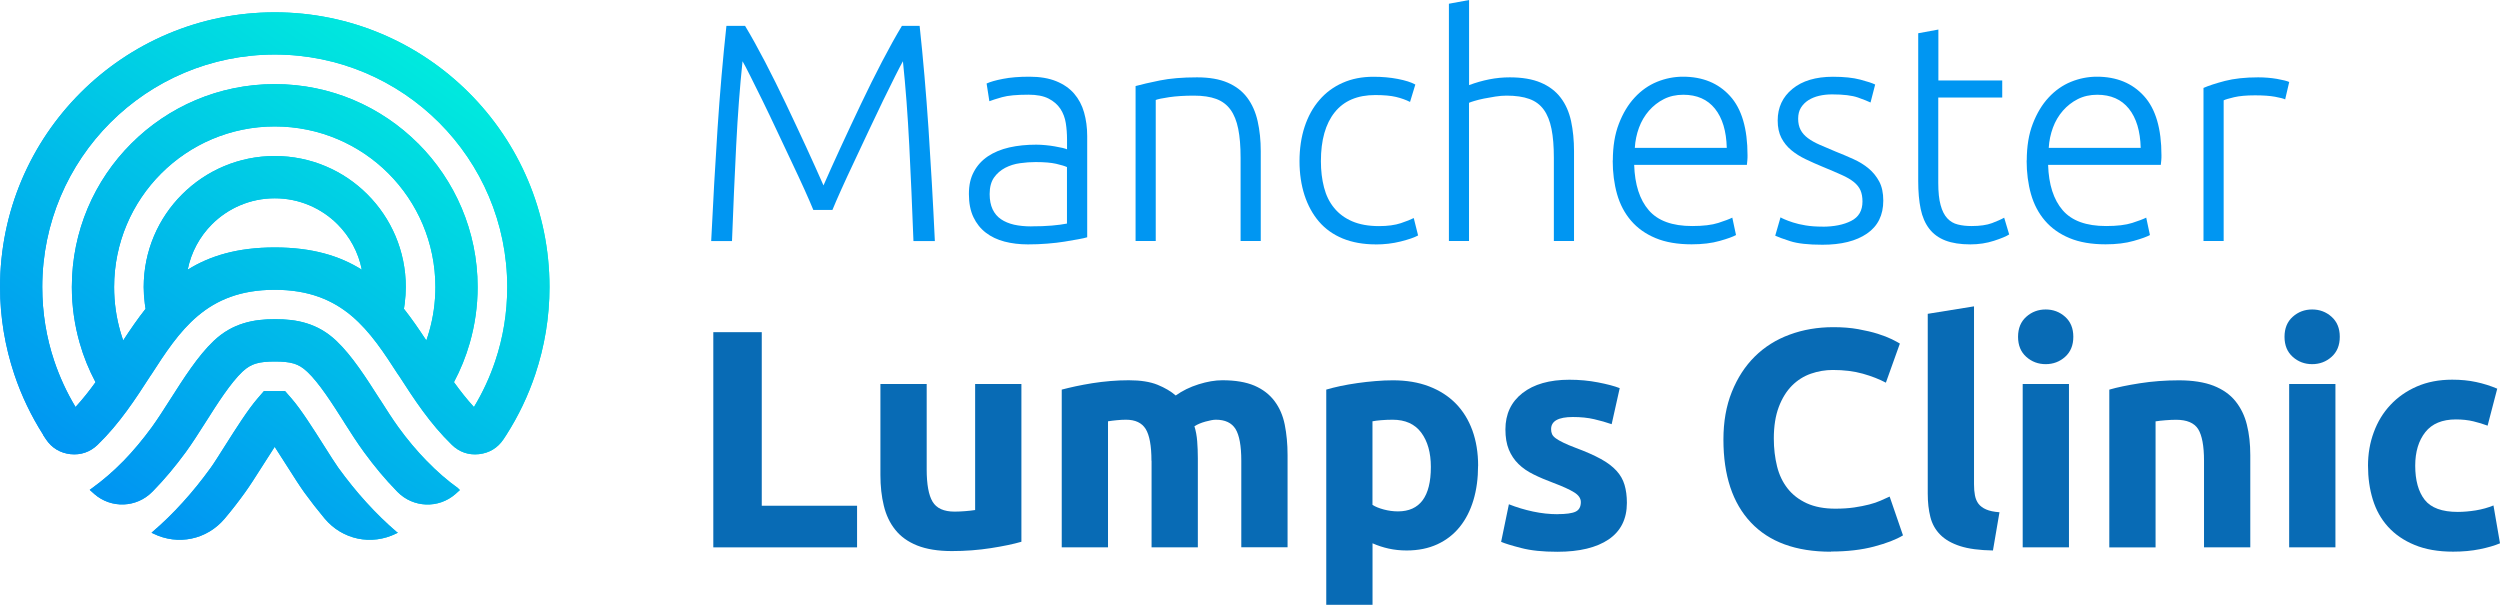 <?xml version="1.0" encoding="UTF-8"?>
<svg xmlns="http://www.w3.org/2000/svg" xmlns:xlink="http://www.w3.org/1999/xlink" id="Layer_1" data-name="Layer 1" width="150mm" height="36.29mm" viewBox="0 0 425.2 102.86">
  <defs>
    <style>
      .cls-1, .cls-2, .cls-3, .cls-4 {
        stroke-width: 0px;
      }

      .cls-1, .cls-5 {
        fill: url(#New_Gradient_Swatch_1);
      }

      .cls-2 {
        fill: url(#New_Gradient_Swatch_1-2);
      }

      .cls-6 {
        clip-path: url(#clippath);
      }

      .cls-3 {
        fill: #086bb5;
      }

      .cls-4 {
        fill: #0096f2;
      }
    </style>
    <linearGradient id="New_Gradient_Swatch_1" data-name="New Gradient Swatch 1" x1="0" y1="46.95" x2="93.46" y2="46.95" gradientUnits="userSpaceOnUse">
      <stop offset="0" stop-color="#0096f2"></stop>
      <stop offset="1" stop-color="#00eade"></stop>
    </linearGradient>
    <clipPath id="clippath">
      <path class="cls-1" d="m77.95,83.13l.28.2c-.26.23-.52.47-.78.7-2.87,2.5-7.17,2.34-9.84-.37-.06-.06-.12-.12-.17-.18-1.93-1.97-3.76-4.17-5.52-6.58h0c-1.17-1.6-2.28-3.34-3.42-5.13h.01c-2.05-3.22-4.22-6.64-6.28-8.58h-.01c-.73-.7-1.46-1.12-2.23-1.36h-.01c-.88-.27-1.96-.35-3.23-.35s-2.35.08-3.23.35h-.01c-.77.24-1.5.65-2.23,1.34h-.01c-2.06,1.96-4.24,5.38-6.28,8.6-1.18,1.86-2.33,3.66-3.4,5.13h0c-1.76,2.4-3.59,4.6-5.52,6.57-.06.06-.12.12-.18.18-2.67,2.71-6.97,2.87-9.84.37-.27-.23-.53-.47-.79-.71l.29-.21c1.93-1.39,3.72-2.93,5.38-4.63h.01c1.73-1.78,3.34-3.71,4.87-5.8h0c1.02-1.41,2.07-3.06,3.15-4.75,2.29-3.59,4.73-7.43,7.41-9.96,1.58-1.49,3.25-2.42,5.07-2.98h0c1.72-.53,3.46-.7,5.34-.7s3.61.16,5.34.69h0c1.82.56,3.49,1.49,5.07,2.98,2.68,2.53,5.12,6.36,7.41,9.95h.01c1.13,1.77,2.22,3.48,3.14,4.74h0c1.52,2.1,3.14,4.03,4.87,5.8h.01c1.69,1.75,3.48,3.3,5.38,4.66M31.92,45.87c3.73-2.34,8.43-3.79,14.81-3.79s11.08,1.44,14.81,3.79c-.59-2.99-2.06-5.66-4.13-7.73-2.73-2.73-6.51-4.42-10.68-4.42s-7.95,1.69-10.68,4.42c-2.07,2.07-3.54,4.74-4.13,7.73Zm-10.97,12.03c1.23-1.87,2.47-3.69,3.81-5.38-.05-.29-.09-.58-.13-.87-.13-1-.19-1.95-.19-2.83,0-6.16,2.49-11.73,6.53-15.76,4.03-4.03,9.61-6.53,15.76-6.53s11.73,2.49,15.76,6.53c4.03,4.03,6.53,9.61,6.53,15.76,0,.88-.07,1.83-.19,2.83-.04.29-.08.58-.13.87,1.34,1.69,2.58,3.51,3.81,5.38.18-.51.34-1.03.49-1.55.68-2.38,1.05-4.91,1.05-7.53,0-7.55-3.05-14.39-7.99-19.33-4.94-4.94-11.78-7.99-19.33-7.99s-14.38,3.06-19.32,8c-4.94,4.94-8,11.78-8,19.32,0,2.62.37,5.15,1.05,7.53.15.52.31,1.04.49,1.55Zm-13.62,16.02c-2.03-3.19-3.69-6.64-4.91-10.3-1.56-4.68-2.41-9.66-2.41-14.81,0-12.9,5.23-24.58,13.69-33.04C22.15,7.32,33.83,2.09,46.73,2.09s24.58,5.23,33.04,13.69c8.46,8.46,13.69,20.14,13.69,33.04,0,5.15-.85,10.13-2.41,14.81-1.22,3.66-2.88,7.12-4.91,10.3h0c-.17.26-.34.52-.51.78-.98,1.47-2.42,2.34-4.18,2.53-1.76.19-3.35-.36-4.61-1.6-3.75-3.64-6.44-7.8-9.04-11.83h-.02c-4.87-7.53-9.39-14.53-21.06-14.53s-16.19,7-21.06,14.53h-.01c-2.6,4.03-5.29,8.19-9.04,11.83-1.27,1.23-2.86,1.78-4.61,1.6-1.76-.19-3.2-1.06-4.18-2.53-.17-.26-.34-.51-.51-.77h.01Zm73.28-4.7c1.49-2.47,2.72-5.11,3.64-7.88,1.31-3.91,2.02-8.13,2.02-12.53,0-10.92-4.43-20.81-11.58-27.96-7.15-7.15-17.04-11.58-27.96-11.58s-20.81,4.43-27.96,11.58c-7.15,7.15-11.58,17.04-11.58,27.96,0,4.4.71,8.62,2.02,12.53.93,2.77,2.15,5.41,3.64,7.88,1.23-1.34,2.35-2.76,3.4-4.22-1.12-2.11-2.04-4.35-2.7-6.69-.86-3.02-1.33-6.21-1.33-9.5,0-9.53,3.86-18.16,10.11-24.4,6.24-6.24,14.87-10.11,24.4-10.11s18.14,3.86,24.39,10.11h.01c6.24,6.26,10.11,14.88,10.11,24.4,0,3.28-.47,6.47-1.33,9.49-.67,2.34-1.58,4.58-2.7,6.69,1.05,1.46,2.17,2.89,3.4,4.23Zm-13.09,21.26l.14.12c-.09.05-.19.09-.28.14-4.21,2.08-9.14,1.05-12.16-2.55-1.19-1.42-2.34-2.9-3.46-4.44h0c-.83-1.16-1.75-2.61-2.76-4.2-.74-1.16-1.53-2.41-2.28-3.56-.75,1.15-1.54,2.39-2.28,3.56-1.01,1.59-1.93,3.04-2.76,4.19h0c-1.11,1.55-2.27,3.04-3.46,4.45-3.02,3.59-7.95,4.63-12.16,2.55-.09-.05-.19-.09-.29-.14l.14-.12c1.76-1.5,3.49-3.18,5.18-5.05,1.66-1.82,3.24-3.79,4.76-5.89h0c.49-.67,1.44-2.18,2.49-3.84,1.78-2.81,3.85-6.07,5.47-7.94l1.08-1.25h3.59l1.09,1.25c1.62,1.86,3.68,5.12,5.47,7.94,1.05,1.66,2.01,3.17,2.49,3.84h0c1.52,2.09,3.1,4.06,4.76,5.88,1.69,1.86,3.42,3.55,5.18,5.05Z"></path>
    </clipPath>
    <linearGradient id="New_Gradient_Swatch_1-2" data-name="New Gradient Swatch 1" x1="20.89" y1="84.36" x2="73.06" y2="9.84" xlink:href="#New_Gradient_Swatch_1"></linearGradient>
  </defs>
  <g>
    <g>
      <path class="cls-4" d="m138.33,35.7c-.36-.88-.86-2.04-1.51-3.48-.65-1.44-1.39-3.02-2.2-4.73-.81-1.71-1.65-3.47-2.49-5.28-.85-1.81-1.66-3.51-2.44-5.1-.78-1.58-1.47-2.97-2.07-4.17s-1.04-2.04-1.33-2.53c-.46,4.4-.82,9.18-1.08,14.34-.26,5.16-.5,10.57-.71,16.24h-3.54c.32-6.65.68-13.03,1.08-19.12.4-6.09.91-11.92,1.51-17.48h3.17c1.06,1.76,2.19,3.8,3.39,6.1,1.2,2.31,2.39,4.7,3.57,7.18s2.33,4.93,3.44,7.34c1.11,2.41,2.09,4.59,2.94,6.52.85-1.94,1.83-4.11,2.94-6.52,1.11-2.41,2.26-4.86,3.44-7.34s2.37-4.88,3.57-7.18c1.2-2.3,2.33-4.34,3.39-6.1h3.01c.6,5.57,1.1,11.39,1.51,17.48.4,6.09.77,12.46,1.08,19.12h-3.64c-.21-5.67-.45-11.08-.71-16.24-.26-5.16-.62-9.94-1.08-14.34-.28.49-.72,1.34-1.32,2.53s-1.29,2.59-2.06,4.17c-.77,1.58-1.58,3.28-2.43,5.1-.84,1.81-1.67,3.57-2.48,5.28-.81,1.71-1.54,3.28-2.19,4.73-.65,1.44-1.15,2.6-1.51,3.48h-3.22Z"></path>
      <path class="cls-4" d="m175.08,13.04c1.8,0,3.32.26,4.57.77,1.25.51,2.26,1.21,3.04,2.11.77.9,1.34,1.96,1.69,3.2s.53,2.57.53,4.01v17.22c-.35.11-.86.22-1.53.34-.67.12-1.44.26-2.32.4-.88.14-1.86.26-2.93.34-1.07.09-2.17.13-3.3.13-1.44,0-2.77-.16-3.99-.48-1.22-.32-2.27-.82-3.17-1.51s-1.6-1.57-2.11-2.64c-.51-1.07-.77-2.38-.77-3.93s.28-2.75.85-3.8c.56-1.06,1.36-1.93,2.38-2.62,1.02-.68,2.24-1.19,3.64-1.51,1.41-.32,2.94-.47,4.59-.47.49,0,1.01.03,1.56.08.55.05,1.07.12,1.58.21.51.09.95.18,1.32.26.37.09.62.17.77.24v-1.69c0-.95-.07-1.88-.21-2.77s-.45-1.71-.92-2.43c-.48-.72-1.15-1.3-2.01-1.74-.86-.44-2-.66-3.41-.66-2.01,0-3.5.14-4.49.42-.99.28-1.71.51-2.17.69l-.47-3.01c.6-.28,1.52-.55,2.77-.79,1.25-.25,2.75-.37,4.52-.37Zm.32,25.45c1.34,0,2.51-.04,3.51-.13,1-.09,1.86-.2,2.56-.34v-9.61c-.39-.18-1-.36-1.85-.56-.84-.19-2.01-.29-3.48-.29-.85,0-1.73.06-2.64.19-.92.12-1.76.39-2.54.79-.77.41-1.41.96-1.9,1.66-.49.7-.74,1.64-.74,2.8,0,1.02.17,1.88.5,2.59.34.71.81,1.27,1.43,1.69.62.42,1.36.73,2.22.93.86.19,1.84.29,2.93.29Z"></path>
      <path class="cls-4" d="m193.14,14.63c1.02-.28,2.39-.6,4.12-.95,1.73-.35,3.84-.53,6.34-.53,2.08,0,3.81.3,5.2.9,1.39.6,2.5,1.45,3.33,2.56.83,1.11,1.42,2.44,1.77,3.99.35,1.55.53,3.26.53,5.12v15.26h-3.43v-14.15c0-1.94-.13-3.57-.4-4.91s-.7-2.43-1.32-3.28c-.62-.85-1.43-1.45-2.43-1.82-1-.37-2.26-.56-3.78-.56-1.62,0-3.02.09-4.2.26s-1.95.34-2.3.48v23.98h-3.43V14.63Z"></path>
      <path class="cls-4" d="m233.97,41.56c-2.11,0-3.98-.34-5.6-1-1.62-.67-2.97-1.63-4.04-2.88-1.07-1.25-1.89-2.75-2.46-4.49-.56-1.74-.85-3.67-.85-5.78s.29-4.1.87-5.86c.58-1.76,1.42-3.28,2.51-4.54,1.09-1.27,2.41-2.25,3.96-2.93,1.55-.69,3.29-1.03,5.23-1.03,1.48,0,2.86.12,4.15.37,1.28.25,2.28.56,2.98.95l-.9,2.96c-.7-.35-1.5-.64-2.38-.85s-2.06-.32-3.54-.32c-3.03,0-5.33.98-6.89,2.93-1.57,1.96-2.35,4.73-2.35,8.32,0,1.62.18,3.11.53,4.46.35,1.36.92,2.52,1.72,3.49.79.97,1.81,1.73,3.06,2.27s2.77.82,4.57.82c1.48,0,2.72-.17,3.72-.5,1-.34,1.73-.63,2.19-.87l.74,2.96c-.63.35-1.63.69-2.98,1.03-1.36.34-2.77.5-4.25.5Z"></path>
      <path class="cls-4" d="m246.43,40.98V.63L249.86,0v14.47c1.13-.42,2.27-.75,3.43-.98,1.16-.23,2.32-.34,3.49-.34,2.11,0,3.87.3,5.28.9,1.41.6,2.54,1.45,3.38,2.56.85,1.11,1.43,2.44,1.77,3.99.33,1.55.5,3.26.5,5.12v15.26h-3.43v-14.15c0-1.94-.13-3.57-.4-4.91s-.7-2.43-1.32-3.28c-.62-.85-1.43-1.45-2.46-1.82-1.02-.37-2.31-.56-3.86-.56-.6,0-1.24.05-1.93.16-.69.11-1.33.22-1.93.34-.6.12-1.14.26-1.61.4-.48.14-.78.25-.92.32v23.5h-3.43Z"></path>
      <path class="cls-4" d="m274.31,27.3c0-2.39.34-4.48,1.03-6.26.69-1.78,1.58-3.27,2.69-4.46,1.11-1.2,2.38-2.09,3.8-2.67,1.43-.58,2.9-.87,4.41-.87,3.34,0,6.01,1.09,8,3.28,1.99,2.18,2.98,5.54,2.98,10.09,0,.28,0,.56-.03.84-.02.28-.04.55-.08.79h-19.17c.11,3.35.93,5.91,2.48,7.71,1.55,1.8,4.01,2.69,7.39,2.69,1.87,0,3.35-.18,4.44-.53,1.09-.35,1.88-.65,2.38-.9l.63,2.96c-.49.28-1.42.62-2.77,1-1.36.39-2.95.58-4.78.58-2.39,0-4.44-.35-6.13-1.06-1.69-.7-3.08-1.69-4.17-2.96s-1.88-2.77-2.38-4.52c-.49-1.74-.74-3.65-.74-5.73Zm19.38-2.16c-.07-2.85-.74-5.07-2.01-6.66-1.27-1.58-3.06-2.37-5.39-2.37-1.23,0-2.33.25-3.3.74-.97.49-1.81,1.15-2.54,1.98-.72.83-1.29,1.79-1.69,2.88-.4,1.09-.64,2.23-.71,3.43h15.63Z"></path>
      <path class="cls-4" d="m309.96,38.55c1.97,0,3.6-.33,4.88-.98,1.29-.65,1.93-1.75,1.93-3.3,0-.74-.11-1.37-.34-1.9-.23-.53-.61-1-1.14-1.43-.53-.42-1.22-.83-2.09-1.21-.86-.39-1.93-.85-3.2-1.37-1.02-.42-1.99-.85-2.9-1.29-.92-.44-1.73-.95-2.43-1.53s-1.27-1.28-1.69-2.09c-.42-.81-.63-1.8-.63-2.96,0-2.22.84-4.01,2.51-5.38,1.67-1.37,3.97-2.06,6.89-2.06,1.86,0,3.41.16,4.62.48s2.07.6,2.56.84l-.79,3.06c-.42-.21-1.13-.49-2.14-.85-1-.35-2.47-.53-4.41-.53-.77,0-1.51.08-2.19.24-.69.16-1.29.41-1.82.74-.53.34-.95.76-1.27,1.27-.32.51-.48,1.14-.48,1.88s.14,1.38.42,1.91c.28.53.7,1,1.24,1.4.55.41,1.21.78,2.01,1.13.79.35,1.7.74,2.72,1.16,1.06.42,2.07.85,3.04,1.29.97.44,1.82.96,2.56,1.58s1.34,1.36,1.8,2.22c.46.86.69,1.95.69,3.25,0,2.46-.92,4.33-2.77,5.6-1.85,1.27-4.37,1.9-7.58,1.9-2.39,0-4.23-.2-5.49-.61-1.27-.41-2.11-.72-2.54-.93l.9-3.12c.11.07.33.19.69.34.35.16.83.33,1.43.53s1.31.36,2.14.5,1.79.21,2.88.21Z"></path>
      <path class="cls-4" d="m329.66,13.68h10.88v2.9h-10.88v14.53c0,1.55.13,2.81.4,3.77.26.97.64,1.72,1.14,2.25.49.53,1.09.88,1.8,1.05.7.18,1.48.26,2.32.26,1.44,0,2.61-.17,3.49-.5.88-.34,1.57-.64,2.06-.92l.85,2.85c-.49.32-1.36.68-2.59,1.08-1.23.4-2.57.61-4.01.61-1.69,0-3.11-.22-4.25-.66-1.14-.44-2.06-1.11-2.75-2.01s-1.17-2.01-1.45-3.35c-.28-1.34-.42-2.92-.42-4.75V5.65l3.43-.63v8.66Z"></path>
      <path class="cls-4" d="m344.71,27.3c0-2.39.34-4.48,1.03-6.26.69-1.78,1.58-3.27,2.69-4.46,1.11-1.2,2.38-2.09,3.8-2.67,1.43-.58,2.9-.87,4.41-.87,3.34,0,6.01,1.09,8,3.28,1.99,2.18,2.98,5.54,2.98,10.09,0,.28,0,.56-.03.84-.02.28-.04.55-.08.79h-19.17c.11,3.35.93,5.91,2.48,7.71,1.55,1.8,4.01,2.69,7.39,2.69,1.87,0,3.35-.18,4.44-.53s1.88-.65,2.38-.9l.63,2.96c-.49.28-1.42.62-2.77,1-1.36.39-2.95.58-4.78.58-2.39,0-4.44-.35-6.13-1.06-1.69-.7-3.08-1.69-4.17-2.96s-1.88-2.77-2.38-4.52c-.49-1.74-.74-3.65-.74-5.73Zm19.38-2.16c-.07-2.85-.74-5.07-2.01-6.66-1.27-1.58-3.06-2.37-5.39-2.37-1.23,0-2.33.25-3.3.74-.97.49-1.81,1.15-2.54,1.98-.72.83-1.29,1.79-1.69,2.88-.4,1.09-.64,2.23-.71,3.43h15.63Z"></path>
      <path class="cls-4" d="m384.06,13.15c1.13,0,2.19.09,3.2.26,1,.18,1.7.35,2.09.53l-.69,2.96c-.28-.14-.85-.29-1.72-.45s-2-.24-3.41-.24c-1.48,0-2.67.11-3.56.32s-1.49.39-1.77.53v23.92h-3.43V14.95c.88-.39,2.09-.78,3.64-1.19,1.55-.4,3.43-.61,5.65-.61Z"></path>
    </g>
    <g>
      <path class="cls-3" d="m145.77,86.01v7.08h-24.45v-36.6h8.24v29.52h16.21Z"></path>
      <path class="cls-3" d="m173.71,92.14c-1.34.39-3.06.75-5.18,1.08-2.11.33-4.33.5-6.65.5s-4.32-.32-5.89-.95c-1.57-.63-2.81-1.52-3.72-2.67-.92-1.14-1.57-2.51-1.95-4.09-.39-1.58-.58-3.33-.58-5.23v-15.47h7.87v14.52c0,2.53.33,4.37,1,5.49.67,1.13,1.92,1.69,3.75,1.69.56,0,1.16-.03,1.8-.08.63-.05,1.2-.11,1.69-.19v-21.44h7.87v26.83Z"></path>
      <path class="cls-3" d="m195.84,78.35c0-2.53-.33-4.33-.98-5.39-.65-1.05-1.77-1.58-3.35-1.58-.49,0-1,.03-1.53.08-.53.05-1.04.11-1.53.19v21.44h-7.87v-26.83c.67-.18,1.45-.36,2.35-.56.9-.19,1.85-.37,2.85-.53,1-.16,2.03-.28,3.09-.37,1.06-.09,2.09-.13,3.12-.13,2.01,0,3.63.26,4.89.77,1.25.51,2.28,1.12,3.09,1.82,1.13-.81,2.42-1.44,3.88-1.9,1.46-.46,2.81-.69,4.04-.69,2.22,0,4.04.31,5.47.92,1.43.62,2.56,1.49,3.41,2.62.85,1.13,1.43,2.46,1.74,4.01s.48,3.27.48,5.17v15.69h-7.87v-14.73c0-2.53-.33-4.33-.98-5.39-.65-1.05-1.77-1.58-3.35-1.58-.42,0-1.01.11-1.77.32-.76.21-1.38.48-1.87.79.25.81.4,1.66.47,2.56s.11,1.86.11,2.88v15.16h-7.87v-14.73Z"></path>
      <path class="cls-3" d="m251.39,79.2c0,2.15-.26,4.1-.79,5.86-.53,1.76-1.3,3.28-2.32,4.54-1.02,1.27-2.29,2.26-3.8,2.96-1.51.7-3.26,1.06-5.23,1.06-1.09,0-2.11-.11-3.06-.32-.95-.21-1.87-.51-2.75-.9v10.46h-7.87v-36.6c.7-.21,1.51-.41,2.43-.61.92-.19,1.88-.36,2.88-.5s2.02-.26,3.06-.34c1.04-.09,2.03-.13,2.98-.13,2.29,0,4.33.34,6.13,1.03,1.8.69,3.31,1.66,4.54,2.91,1.23,1.25,2.17,2.77,2.83,4.57.65,1.8.98,3.8.98,6.02Zm-8.03.21c0-2.43-.55-4.37-1.64-5.84-1.09-1.46-2.71-2.19-4.86-2.19-.7,0-1.36.03-1.95.08-.6.05-1.09.11-1.48.19v14.21c.49.32,1.14.58,1.93.79.79.21,1.59.32,2.4.32,3.73,0,5.6-2.52,5.6-7.55Z"></path>
      <path class="cls-3" d="m264.91,87.44c1.44,0,2.47-.14,3.06-.42.6-.28.9-.83.9-1.64,0-.63-.39-1.19-1.16-1.66-.77-.48-1.95-1.01-3.54-1.61-1.23-.46-2.35-.93-3.35-1.43-1-.49-1.86-1.08-2.56-1.77-.7-.68-1.25-1.51-1.64-2.45-.39-.95-.58-2.09-.58-3.43,0-2.61.97-4.67,2.9-6.18,1.94-1.51,4.59-2.27,7.98-2.27,1.69,0,3.31.15,4.86.45,1.55.3,2.78.62,3.7.98l-1.37,6.13c-.92-.32-1.91-.6-2.98-.85s-2.28-.37-3.62-.37c-2.47,0-3.7.69-3.7,2.06,0,.32.05.6.16.85s.32.48.63.71.75.48,1.29.74c.55.27,1.24.56,2.09.88,1.72.64,3.15,1.27,4.28,1.89,1.13.62,2.01,1.29,2.67,2.01s1.11,1.52,1.37,2.4c.26.88.4,1.9.4,3.05,0,2.74-1.03,4.81-3.09,6.22-2.06,1.4-4.97,2.11-8.74,2.11-2.47,0-4.52-.21-6.15-.64-1.64-.42-2.77-.77-3.41-1.05l1.32-6.39c1.34.53,2.71.94,4.12,1.24,1.41.3,2.8.45,4.17.45Z"></path>
      <path class="cls-3" d="m311.39,93.83c-5.95,0-10.48-1.66-13.6-4.97-3.12-3.31-4.67-8.01-4.67-14.1,0-3.03.47-5.73,1.43-8.11s2.25-4.38,3.91-6.02c1.66-1.64,3.63-2.88,5.92-3.72,2.29-.85,4.77-1.27,7.45-1.27,1.55,0,2.96.11,4.22.34,1.27.23,2.38.49,3.33.79.95.3,1.74.61,2.38.92.63.32,1.09.56,1.37.74l-2.38,6.65c-1.13-.6-2.44-1.11-3.93-1.53s-3.19-.63-5.1-.63c-1.27,0-2.51.21-3.72.63s-2.29,1.1-3.22,2.03c-.93.94-1.68,2.14-2.24,3.62-.56,1.48-.85,3.27-.85,5.38,0,1.69.19,3.27.55,4.73s.97,2.72,1.8,3.77c.83,1.06,1.91,1.89,3.25,2.51,1.34.61,2.96.92,4.86.92,1.2,0,2.27-.07,3.22-.21s1.8-.31,2.54-.5c.74-.19,1.39-.41,1.95-.66.56-.25,1.07-.48,1.53-.69l2.27,6.6c-1.16.71-2.8,1.34-4.91,1.9s-4.56.85-7.34.85Z"></path>
      <path class="cls-3" d="m338.96,93.62c-2.29-.04-4.15-.28-5.57-.74-1.43-.46-2.55-1.1-3.38-1.93-.83-.83-1.39-1.83-1.69-3.01-.3-1.18-.45-2.51-.45-3.99v-30.58l7.87-1.27v30.26c0,.71.05,1.34.16,1.9.11.56.31,1.04.61,1.43.3.39.73.71,1.29.95.56.25,1.32.41,2.27.48l-1.11,6.5Z"></path>
      <path class="cls-3" d="m352.63,57.28c0,1.44-.47,2.58-1.4,3.41-.93.83-2.03,1.24-3.3,1.24s-2.37-.41-3.3-1.24c-.93-.83-1.4-1.96-1.4-3.41s.47-2.58,1.4-3.41c.93-.83,2.03-1.24,3.3-1.24s2.37.41,3.3,1.24c.93.83,1.4,1.96,1.4,3.41Zm-.74,35.81h-7.87v-27.78h7.87v27.78Z"></path>
      <path class="cls-3" d="m358.76,66.26c1.34-.39,3.06-.75,5.18-1.08,2.11-.33,4.33-.5,6.65-.5s4.32.31,5.89.92c1.57.62,2.81,1.49,3.72,2.62.91,1.13,1.57,2.46,1.95,4.01.39,1.55.58,3.27.58,5.17v15.69h-7.87v-14.73c0-2.53-.34-4.33-1-5.39-.67-1.05-1.92-1.58-3.75-1.58-.56,0-1.16.03-1.8.08-.63.05-1.2.11-1.69.19v21.44h-7.87v-26.83Z"></path>
      <path class="cls-3" d="m397.95,57.28c0,1.44-.47,2.58-1.4,3.41-.93.83-2.03,1.24-3.3,1.24s-2.37-.41-3.3-1.24c-.93-.83-1.4-1.96-1.4-3.41s.47-2.58,1.4-3.41c.93-.83,2.03-1.24,3.3-1.24s2.37.41,3.3,1.24c.93.83,1.4,1.96,1.4,3.41Zm-.74,35.81h-7.87v-27.78h7.87v27.78Z"></path>
      <path class="cls-3" d="m402.75,79.2c0-2.01.32-3.9.98-5.68.65-1.78,1.59-3.33,2.83-4.65,1.23-1.32,2.73-2.37,4.49-3.14s3.77-1.16,6.02-1.16c1.48,0,2.83.13,4.07.4,1.23.26,2.43.64,3.59,1.13l-1.64,6.29c-.74-.28-1.55-.53-2.43-.74-.88-.21-1.87-.32-2.96-.32-2.32,0-4.06.72-5.2,2.16-1.14,1.44-1.72,3.35-1.72,5.7,0,2.5.54,4.44,1.61,5.81,1.07,1.37,2.95,2.06,5.63,2.06.95,0,1.97-.09,3.06-.26,1.09-.18,2.09-.46,3.01-.84l1.11,6.44c-.92.39-2.06.72-3.43,1-1.37.28-2.89.42-4.54.42-2.54,0-4.72-.38-6.55-1.14-1.83-.75-3.34-1.79-4.52-3.09-1.18-1.3-2.04-2.84-2.59-4.62-.55-1.78-.82-3.7-.82-5.78Z"></path>
    </g>
  </g>
  <g id="MLC_Icon" data-name="MLC Icon">
    <path class="cls-5" d="m77.95,83.13l.28.2c-.26.23-.52.47-.78.7-2.87,2.5-7.17,2.34-9.84-.37-.06-.06-.12-.12-.17-.18-1.93-1.97-3.76-4.17-5.52-6.58h0c-1.17-1.6-2.28-3.34-3.42-5.13h.01c-2.05-3.22-4.22-6.64-6.28-8.58h-.01c-.73-.7-1.46-1.12-2.23-1.36h-.01c-.88-.27-1.96-.35-3.23-.35s-2.35.08-3.23.35h-.01c-.77.24-1.5.65-2.23,1.34h-.01c-2.06,1.96-4.24,5.38-6.28,8.6-1.18,1.86-2.33,3.66-3.4,5.13h0c-1.76,2.4-3.59,4.6-5.52,6.57-.06.06-.12.12-.18.18-2.67,2.71-6.97,2.87-9.84.37-.27-.23-.53-.47-.79-.71l.29-.21c1.93-1.39,3.72-2.93,5.38-4.63h.01c1.73-1.78,3.34-3.71,4.87-5.8h0c1.02-1.41,2.07-3.06,3.15-4.75,2.29-3.59,4.73-7.43,7.41-9.96,1.58-1.49,3.25-2.42,5.07-2.98h0c1.72-.53,3.46-.7,5.34-.7s3.61.16,5.34.69h0c1.82.56,3.49,1.49,5.07,2.98,2.68,2.53,5.12,6.36,7.41,9.95h.01c1.13,1.77,2.22,3.48,3.14,4.74h0c1.52,2.1,3.14,4.03,4.87,5.8h.01c1.69,1.75,3.48,3.3,5.38,4.66M31.92,45.87c3.73-2.34,8.43-3.79,14.81-3.79s11.08,1.44,14.81,3.79c-.59-2.99-2.06-5.66-4.13-7.73-2.73-2.73-6.51-4.42-10.68-4.42s-7.95,1.69-10.68,4.42c-2.07,2.07-3.54,4.74-4.13,7.73Zm-10.97,12.03c1.23-1.87,2.47-3.69,3.81-5.38-.05-.29-.09-.58-.13-.87-.13-1-.19-1.95-.19-2.83,0-6.16,2.49-11.73,6.53-15.76,4.03-4.03,9.61-6.53,15.76-6.53s11.73,2.49,15.76,6.53c4.03,4.03,6.53,9.61,6.53,15.76,0,.88-.07,1.83-.19,2.83-.04.29-.08.58-.13.87,1.34,1.69,2.58,3.51,3.81,5.38.18-.51.34-1.03.49-1.55.68-2.38,1.05-4.91,1.05-7.53,0-7.55-3.05-14.39-7.99-19.33-4.94-4.94-11.78-7.99-19.33-7.99s-14.38,3.06-19.32,8c-4.94,4.94-8,11.78-8,19.32,0,2.62.37,5.15,1.05,7.53.15.52.31,1.04.49,1.55Zm-13.62,16.02c-2.03-3.19-3.69-6.64-4.91-10.3-1.56-4.68-2.41-9.66-2.41-14.81,0-12.9,5.23-24.58,13.69-33.04C22.15,7.32,33.83,2.09,46.73,2.09s24.58,5.23,33.04,13.69c8.46,8.46,13.69,20.14,13.69,33.04,0,5.15-.85,10.13-2.41,14.81-1.22,3.66-2.88,7.12-4.91,10.3h0c-.17.26-.34.52-.51.78-.98,1.47-2.42,2.34-4.18,2.53-1.76.19-3.35-.36-4.61-1.6-3.75-3.64-6.44-7.8-9.04-11.83h-.02c-4.87-7.53-9.39-14.53-21.06-14.53s-16.19,7-21.06,14.53h-.01c-2.6,4.03-5.29,8.19-9.04,11.83-1.27,1.23-2.86,1.78-4.61,1.6-1.76-.19-3.2-1.06-4.18-2.53-.17-.26-.34-.51-.51-.77h.01Zm73.28-4.7c1.49-2.47,2.72-5.11,3.64-7.88,1.31-3.91,2.02-8.13,2.02-12.53,0-10.92-4.43-20.81-11.58-27.96-7.15-7.15-17.04-11.58-27.96-11.58s-20.81,4.43-27.96,11.58c-7.15,7.15-11.58,17.04-11.58,27.96,0,4.4.71,8.62,2.02,12.53.93,2.77,2.15,5.41,3.64,7.88,1.23-1.34,2.35-2.76,3.4-4.22-1.12-2.11-2.04-4.35-2.7-6.69-.86-3.02-1.33-6.21-1.33-9.5,0-9.53,3.86-18.16,10.11-24.4,6.24-6.24,14.87-10.11,24.4-10.11s18.14,3.86,24.39,10.11h.01c6.24,6.26,10.11,14.88,10.11,24.4,0,3.28-.47,6.47-1.33,9.49-.67,2.34-1.58,4.58-2.7,6.69,1.05,1.46,2.17,2.89,3.4,4.23Zm-13.09,21.26l.14.12c-.09.05-.19.09-.28.14-4.21,2.08-9.14,1.05-12.16-2.55-1.19-1.42-2.34-2.9-3.46-4.44h0c-.83-1.16-1.75-2.61-2.76-4.2-.74-1.16-1.53-2.41-2.28-3.56-.75,1.15-1.54,2.39-2.28,3.56-1.01,1.59-1.93,3.04-2.76,4.19h0c-1.11,1.55-2.27,3.04-3.46,4.45-3.02,3.59-7.95,4.63-12.16,2.55-.09-.05-.19-.09-.29-.14l.14-.12c1.76-1.5,3.49-3.18,5.18-5.05,1.66-1.82,3.24-3.79,4.76-5.89h0c.49-.67,1.44-2.18,2.49-3.84,1.78-2.81,3.85-6.07,5.47-7.94l1.08-1.25h3.59l1.09,1.25c1.62,1.86,3.68,5.12,5.47,7.94,1.05,1.66,2.01,3.17,2.49,3.84h0c1.52,2.09,3.1,4.06,4.76,5.88,1.69,1.86,3.42,3.55,5.18,5.05Z"></path>
    <g class="cls-6">
      <rect class="cls-2" y="2.09" width="93.46" height="90.74"></rect>
    </g>
  </g>
</svg>
